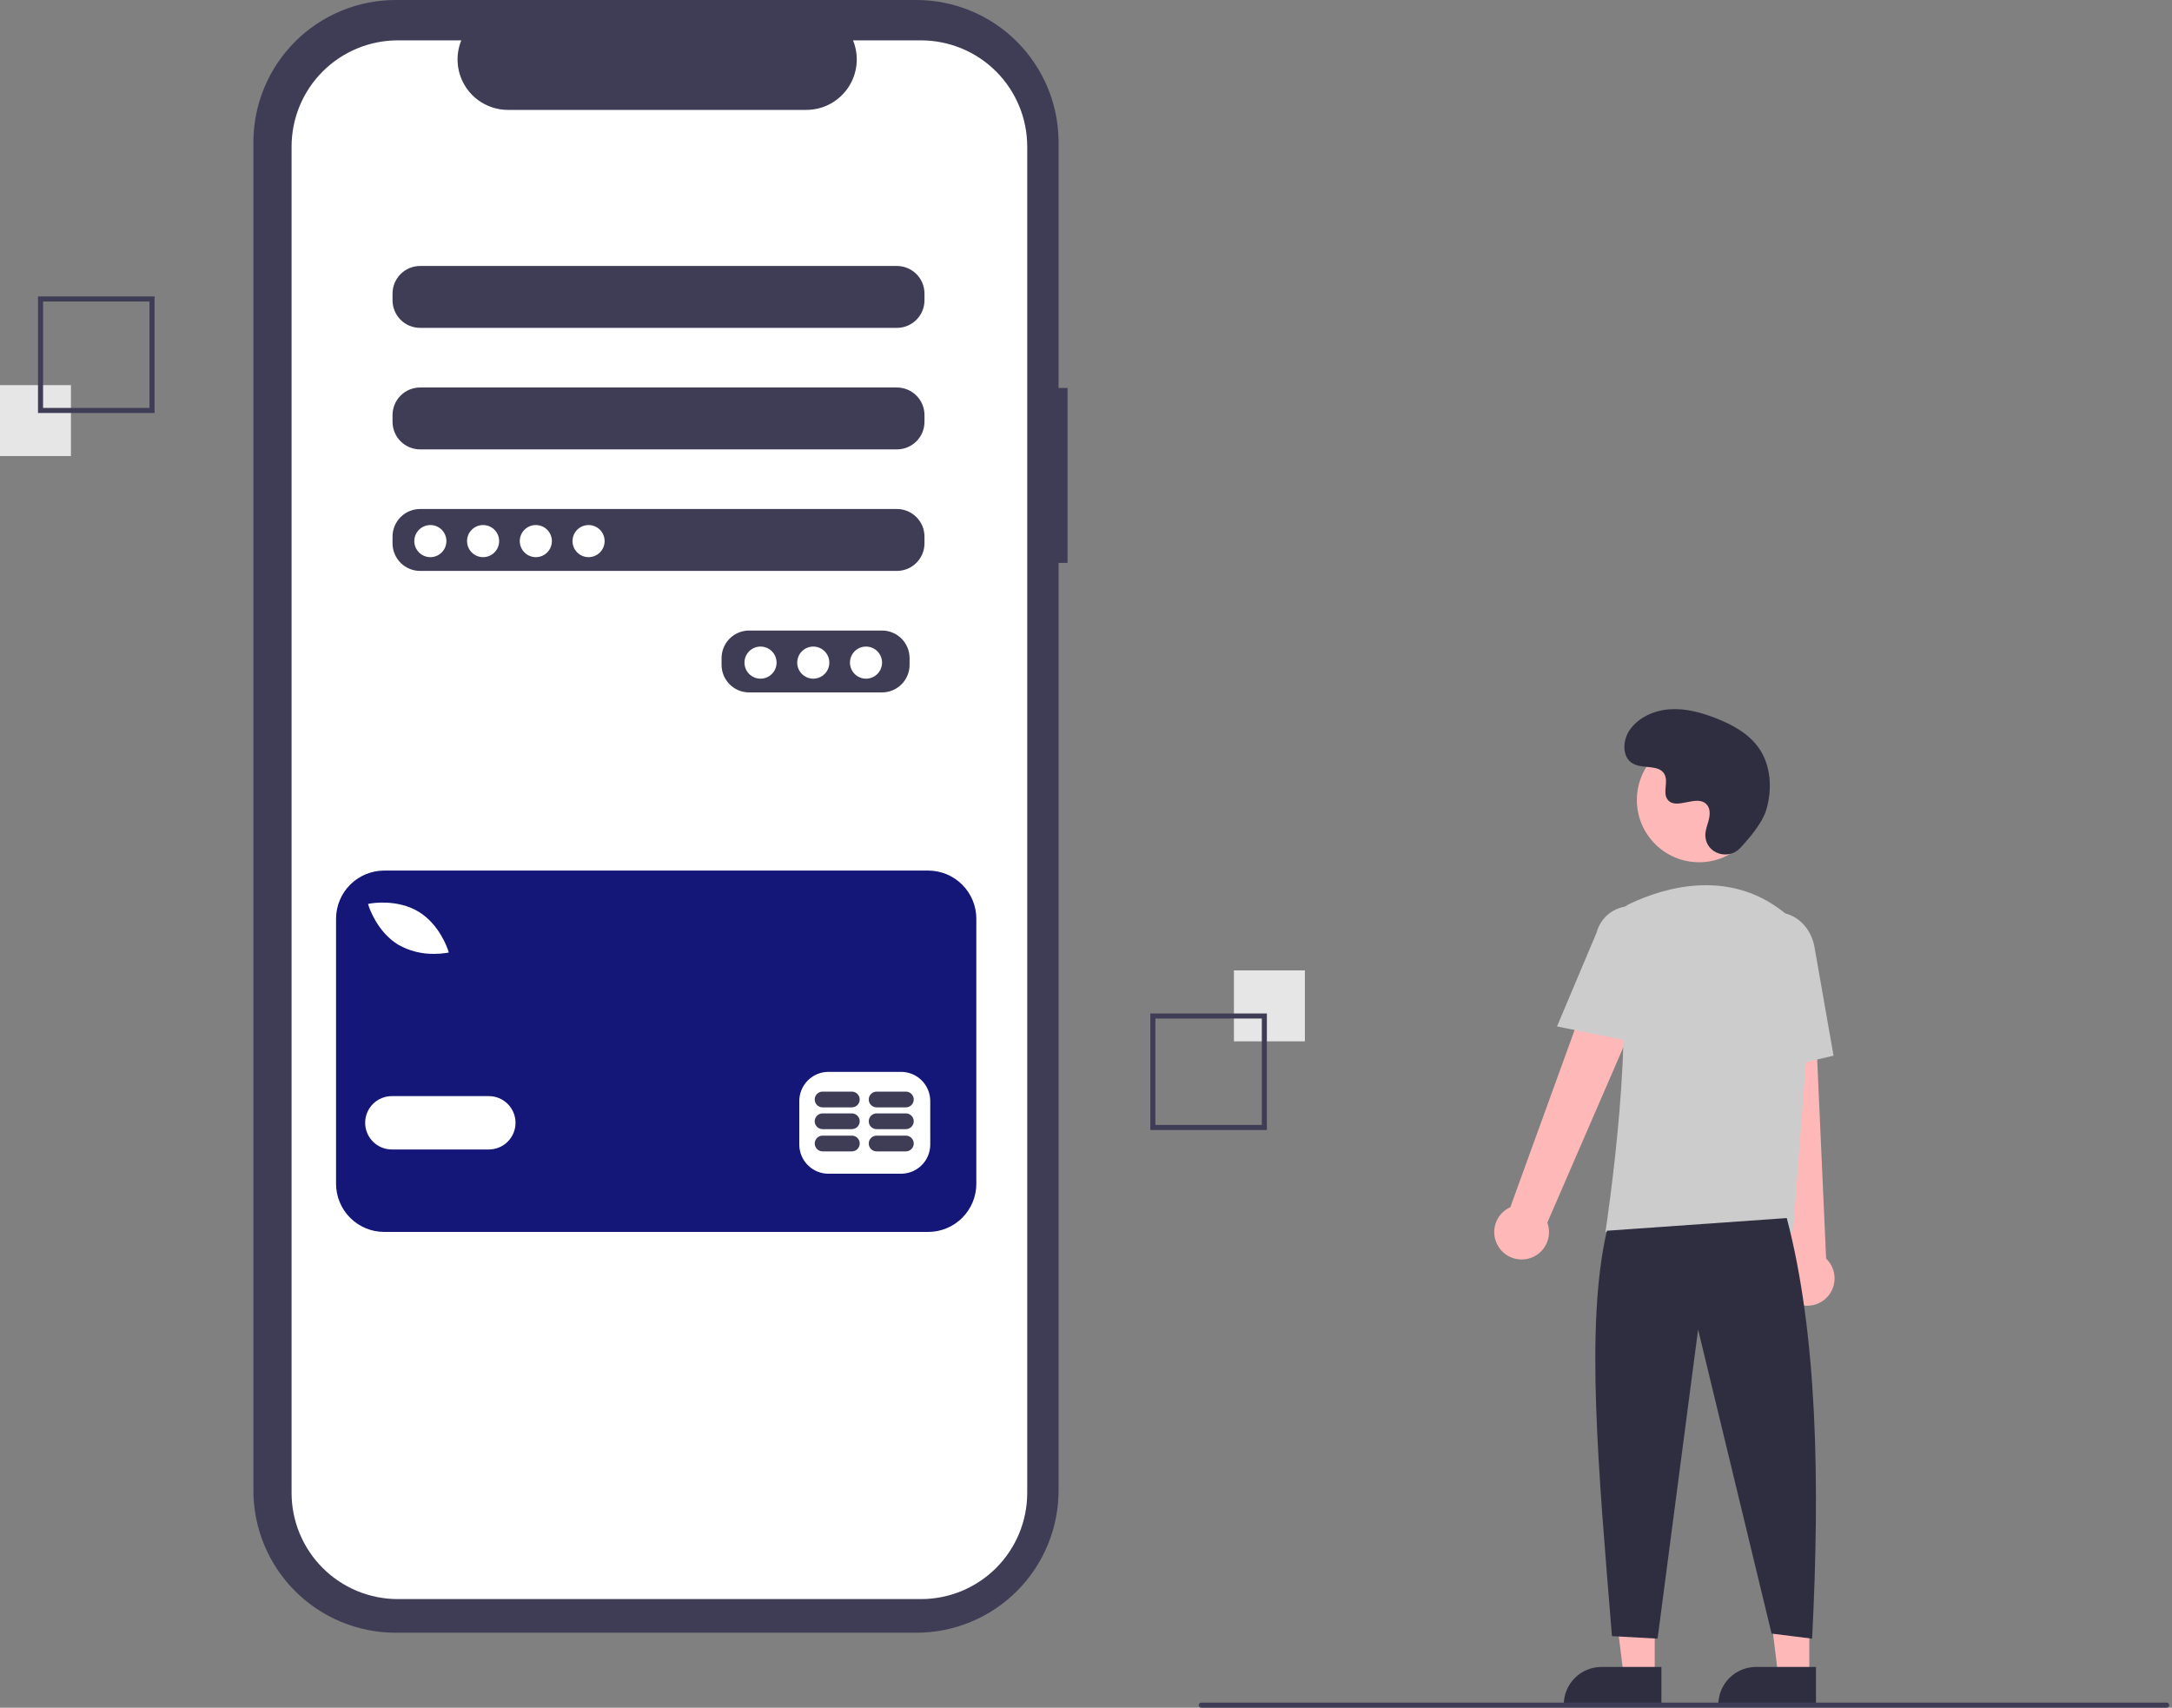 <svg width="524" height="412" viewBox="0 0 524 412" fill="none" xmlns="http://www.w3.org/2000/svg">
<rect x="0" y="0" width="524" height="412" fill="#808080" stroke="none"/>
<path d="M257.548 93.608H255.384V34.316C255.384 25.215 251.768 16.487 245.333 10.051C238.897 3.615 230.169 1.13486e-05 221.067 2.17794e-10H95.449C90.943 -1.60546e-05 86.481 0.888 82.317 2.612C78.154 4.337 74.371 6.864 71.184 10.051C67.997 13.238 65.47 17.021 63.745 21.184C62.02 25.348 61.133 29.81 61.133 34.316V359.596C61.133 364.103 62.02 368.565 63.745 372.728C65.469 376.892 67.997 380.675 71.184 383.862C74.37 387.048 78.153 389.576 82.317 391.3C86.48 393.025 90.943 393.913 95.449 393.913H221.067C225.574 393.913 230.036 393.025 234.199 391.301C238.363 389.576 242.146 387.048 245.333 383.862C248.519 380.675 251.047 376.892 252.771 372.729C254.496 368.565 255.384 364.103 255.384 359.596V135.813H257.548V93.608Z" fill="#3F3D56"/>
<path d="M222.194 9.74H205.796C206.55 11.589 206.838 13.595 206.635 15.581C206.431 17.567 205.742 19.473 204.628 21.13C203.514 22.787 202.01 24.145 200.248 25.084C198.486 26.023 196.52 26.514 194.524 26.514H122.559C120.562 26.514 118.596 26.023 116.834 25.084C115.072 24.145 113.568 22.787 112.454 21.13C111.341 19.473 110.652 17.567 110.448 15.581C110.244 13.595 110.532 11.589 111.286 9.74H95.971C89.174 9.74 82.656 12.44 77.85 17.246C73.044 22.052 70.344 28.571 70.344 35.367V360.17C70.344 363.535 71.007 366.868 72.294 369.977C73.582 373.086 75.47 375.911 77.85 378.291C80.23 380.671 83.055 382.558 86.164 383.846C89.273 385.134 92.606 385.797 95.971 385.797H222.194C228.99 385.797 235.509 383.097 240.315 378.291C245.121 373.485 247.821 366.967 247.821 360.17V35.367C247.821 32.002 247.158 28.669 245.87 25.56C244.582 22.451 242.695 19.626 240.315 17.246C237.935 14.867 235.11 12.979 232.001 11.691C228.892 10.403 225.559 9.74 222.194 9.74H222.194ZM219.439 160.418C219.434 162.177 218.733 163.862 217.489 165.106C216.245 166.35 214.56 167.051 212.801 167.056H180.717C178.958 167.051 177.273 166.35 176.029 165.106C174.786 163.862 174.085 162.177 174.079 160.418V158.759C174.085 157 174.786 155.314 176.029 154.071C177.273 152.827 178.958 152.126 180.717 152.121H212.801C214.56 152.126 216.245 152.827 217.489 154.071C218.733 155.314 219.434 157 219.439 158.759V160.418ZM223.034 131.1C223.029 132.859 222.328 134.545 221.085 135.789C219.841 137.032 218.155 137.733 216.396 137.738H101.338C99.579 137.733 97.894 137.032 96.65 135.789C95.407 134.545 94.706 132.859 94.7 131.1V129.441C94.706 127.682 95.407 125.997 96.65 124.753C97.894 123.509 99.579 122.808 101.338 122.803H216.396C218.155 122.808 219.841 123.509 221.085 124.753C222.328 125.997 223.029 127.682 223.034 129.441V131.1ZM223.034 101.783C223.029 103.542 222.328 105.227 221.085 106.471C219.841 107.715 218.155 108.416 216.396 108.421H101.338C99.579 108.416 97.894 107.715 96.65 106.471C95.407 105.227 94.706 103.542 94.7 101.783V100.123C94.706 98.364 95.407 96.679 96.65 95.435C97.894 94.192 99.579 93.49 101.338 93.485H216.396C218.155 93.49 219.841 94.192 221.085 95.435C222.328 96.679 223.029 98.364 223.034 100.123V101.783ZM223.034 72.465C223.029 74.224 222.328 75.909 221.085 77.153C219.841 78.397 218.155 79.098 216.396 79.103H101.338C99.579 79.098 97.894 78.397 96.65 77.153C95.407 75.909 94.706 74.224 94.7 72.465V70.806C94.706 69.047 95.407 67.361 96.65 66.118C97.894 64.874 99.579 64.173 101.338 64.168H216.396C218.155 64.173 219.841 64.874 221.085 66.118C222.328 67.361 223.029 69.047 223.034 70.806V72.465Z" fill="white"/>
<path d="M103.825 134.418C105.964 134.418 107.697 132.684 107.697 130.546C107.697 128.407 105.964 126.674 103.825 126.674C101.687 126.674 99.953 128.407 99.953 130.546C99.953 132.684 101.687 134.418 103.825 134.418Z" fill="white"/>
<path d="M116.548 134.418C118.686 134.418 120.42 132.684 120.42 130.546C120.42 128.407 118.686 126.674 116.548 126.674C114.409 126.674 112.676 128.407 112.676 130.546C112.676 132.684 114.409 134.418 116.548 134.418Z" fill="white"/>
<path d="M129.271 134.418C131.409 134.418 133.143 132.684 133.143 130.546C133.143 128.407 131.409 126.674 129.271 126.674C127.132 126.674 125.398 128.407 125.398 130.546C125.398 132.684 127.132 134.418 129.271 134.418Z" fill="white"/>
<path d="M141.993 134.418C144.132 134.418 145.865 132.684 145.865 130.546C145.865 128.407 144.132 126.674 141.993 126.674C139.855 126.674 138.121 128.407 138.121 130.546C138.121 132.684 139.855 134.418 141.993 134.418Z" fill="white"/>
<path d="M183.478 163.736C185.616 163.736 187.35 162.003 187.35 159.864C187.35 157.726 185.616 155.992 183.478 155.992C181.339 155.992 179.605 157.726 179.605 159.864C179.605 162.003 181.339 163.736 183.478 163.736Z" fill="white"/>
<path d="M196.204 163.736C198.343 163.736 200.076 162.003 200.076 159.864C200.076 157.726 198.343 155.992 196.204 155.992C194.066 155.992 192.332 157.726 192.332 159.864C192.332 162.003 194.066 163.736 196.204 163.736Z" fill="white"/>
<path d="M208.927 163.736C211.065 163.736 212.799 162.003 212.799 159.864C212.799 157.726 211.065 155.992 208.927 155.992C206.788 155.992 205.055 157.726 205.055 159.864C205.055 162.003 206.788 163.736 208.927 163.736Z" fill="white"/>
<path d="M223.919 210.035H92.698C89.615 210.035 86.659 211.26 84.479 213.44C82.299 215.62 81.074 218.576 81.074 221.659V285.592C81.074 288.675 82.299 291.632 84.479 293.812C86.659 295.991 89.615 297.216 92.698 297.216H223.919C227.002 297.216 229.958 295.992 232.138 293.812C234.318 291.632 235.543 288.675 235.543 285.592V221.659C235.543 218.576 234.318 215.62 232.138 213.44C229.958 211.26 227.002 210.035 223.919 210.035H223.919ZM89.451 217.964C89.711 217.918 95.855 216.872 100.943 219.933C106.031 222.994 107.985 228.913 108.066 229.164L108.272 229.802L107.611 229.919C106.67 230.066 105.717 230.136 104.764 230.128C101.74 230.186 98.755 229.434 96.12 227.949C91.032 224.889 89.077 218.97 88.997 218.72L88.791 218.082L89.451 217.964ZM117.936 277.322H94.532C92.825 277.322 91.188 276.644 89.981 275.437C88.774 274.23 88.096 272.593 88.096 270.886C88.096 269.179 88.774 267.542 89.981 266.335C91.188 265.128 92.825 264.45 94.532 264.45H117.936C119.643 264.45 121.28 265.128 122.487 266.335C123.694 267.542 124.372 269.179 124.372 270.886C124.372 272.593 123.694 274.23 122.487 275.437C121.28 276.644 119.643 277.322 117.936 277.322ZM224.426 276.152C224.42 278.013 223.679 279.796 222.363 281.111C221.047 282.427 219.265 283.168 217.404 283.174H199.851C197.991 283.168 196.208 282.427 194.892 281.111C193.577 279.796 192.835 278.013 192.83 276.152V265.62C192.835 263.76 193.577 261.977 194.892 260.662C196.208 259.346 197.991 258.604 199.851 258.599H217.404C219.265 258.604 221.047 259.346 222.363 260.662C223.679 261.977 224.42 263.76 224.425 265.62L224.426 276.152Z" fill="#141778"/>
<path d="M205.512 273.982H198.455C197.951 273.982 197.468 274.183 197.111 274.539C196.755 274.895 196.555 275.379 196.555 275.883C196.555 276.386 196.755 276.87 197.111 277.226C197.468 277.583 197.951 277.783 198.455 277.783H205.512C206.016 277.783 206.5 277.583 206.856 277.226C207.212 276.87 207.413 276.386 207.413 275.883C207.413 275.379 207.212 274.895 206.856 274.539C206.5 274.183 206.016 273.982 205.512 273.982Z" fill="#3F3D56"/>
<path d="M218.544 273.982H211.486C210.982 273.982 210.499 274.183 210.142 274.539C209.786 274.895 209.586 275.379 209.586 275.883C209.586 276.386 209.786 276.87 210.142 277.226C210.499 277.583 210.982 277.783 211.486 277.783H218.544C219.048 277.783 219.531 277.583 219.887 277.226C220.244 276.87 220.444 276.386 220.444 275.883C220.444 275.379 220.244 274.895 219.887 274.539C219.531 274.183 219.048 273.982 218.544 273.982Z" fill="#3F3D56"/>
<path d="M205.509 268.619H198.451C197.947 268.619 197.464 268.819 197.107 269.176C196.751 269.532 196.551 270.015 196.551 270.519C196.551 271.023 196.751 271.507 197.107 271.863C197.464 272.219 197.947 272.419 198.451 272.419H205.509C206.013 272.419 206.496 272.219 206.852 271.863C207.209 271.507 207.409 271.023 207.409 270.519C207.409 270.015 207.209 269.532 206.852 269.176C206.496 268.819 206.013 268.619 205.509 268.619Z" fill="#3F3D56"/>
<path d="M218.544 268.619H211.486C210.982 268.619 210.499 268.819 210.142 269.176C209.786 269.532 209.586 270.015 209.586 270.519C209.586 271.023 209.786 271.507 210.142 271.863C210.499 272.219 210.982 272.419 211.486 272.419H218.544C219.048 272.419 219.531 272.219 219.887 271.863C220.244 271.507 220.444 271.023 220.444 270.519C220.444 270.015 220.244 269.532 219.887 269.176C219.531 268.819 219.048 268.619 218.544 268.619H218.544Z" fill="#3F3D56"/>
<path d="M205.509 263.363H198.451C197.947 263.363 197.464 263.563 197.107 263.92C196.751 264.276 196.551 264.759 196.551 265.263C196.551 265.767 196.751 266.251 197.107 266.607C197.464 266.963 197.947 267.164 198.451 267.164H205.509C206.013 267.164 206.496 266.963 206.852 266.607C207.209 266.251 207.409 265.767 207.409 265.263C207.409 264.759 207.209 264.276 206.852 263.92C206.496 263.563 206.013 263.363 205.509 263.363Z" fill="#3F3D56"/>
<path d="M218.544 263.363H211.486C210.982 263.363 210.499 263.563 210.142 263.92C209.786 264.276 209.586 264.759 209.586 265.263C209.586 265.767 209.786 266.251 210.142 266.607C210.499 266.963 210.982 267.164 211.486 267.164H218.544C219.048 267.164 219.531 266.963 219.887 266.607C220.244 266.251 220.444 265.767 220.444 265.263C220.444 264.759 220.244 264.276 219.887 263.92C219.531 263.563 219.048 263.363 218.544 263.363H218.544Z" fill="#3F3D56"/>
<path d="M314.807 234.119H297.691V251.235H314.807V234.119Z" fill="#E6E6E6"/>
<path d="M277.52 244.51H305.638V272.628H277.52V244.51ZM304.416 245.732H278.742V271.406H304.416V245.732Z" fill="#3F3D56"/>
<path d="M17.116 92.914H0V110.03H17.116V92.914Z" fill="#E6E6E6"/>
<path d="M37.287 99.638H9.168V71.519H37.287V99.638ZM10.39 98.416H36.064V72.742H10.39V98.416Z" fill="#3F3D56"/>
<path d="M399.208 404.308H391.713L388.148 375.402H399.209L399.208 404.308Z" fill="#FFB8B8"/>
<path d="M386.362 402.168H400.815V411.268H377.262C377.262 408.854 378.22 406.54 379.927 404.833C381.634 403.127 383.948 402.168 386.362 402.168Z" fill="#2F2E41"/>
<path d="M436.497 404.308H429.002L425.438 375.402H436.498L436.497 404.308Z" fill="#FFB8B8"/>
<path d="M423.651 402.168H438.104V411.268H414.551C414.551 408.854 415.51 406.54 417.216 404.833C418.923 403.127 421.237 402.168 423.651 402.168Z" fill="#2F2E41"/>
<path d="M361.614 300.933C361.075 300.139 360.716 299.236 360.564 298.288C360.411 297.34 360.469 296.37 360.731 295.447C360.994 294.524 361.456 293.669 362.085 292.944C362.714 292.218 363.494 291.64 364.371 291.248L389.846 221.033L402.382 227.874L373.294 294.974C373.854 296.491 373.838 298.16 373.249 299.665C372.661 301.17 371.541 302.407 370.101 303.142C368.661 303.876 367.002 304.057 365.438 303.65C363.873 303.243 362.513 302.276 361.614 300.933Z" fill="#FFB8B8"/>
<path d="M432.672 314.128C431.839 313.651 431.121 312.996 430.569 312.211C430.016 311.426 429.642 310.53 429.474 309.584C429.305 308.639 429.346 307.669 429.593 306.741C429.84 305.814 430.287 304.951 430.904 304.215L423.012 229.939L437.278 230.591L440.557 303.651C441.725 304.769 442.443 306.276 442.574 307.887C442.705 309.497 442.24 311.101 441.268 312.392C440.296 313.683 438.884 314.573 437.3 314.893C435.716 315.213 434.069 314.941 432.672 314.128V314.128Z" fill="#FFB8B8"/>
<path d="M409.912 208.027C418.204 208.027 424.926 201.305 424.926 193.014C424.926 184.722 418.204 178 409.912 178C401.62 178 394.898 184.722 394.898 193.014C394.898 201.305 401.62 208.027 409.912 208.027Z" fill="#FFB8B8"/>
<path d="M432.572 297.234H387.309L387.363 296.882C387.444 296.356 395.43 244.044 389.54 226.93C388.949 225.248 389.001 223.407 389.686 221.762C390.371 220.116 391.641 218.782 393.25 218.016H393.25C401.669 214.051 417.828 209.17 431.467 221.017C433.475 222.789 435.042 225.003 436.045 227.485C437.049 229.967 437.461 232.649 437.25 235.318L432.572 297.234Z" fill="#CCCCCC"/>
<path d="M396.007 251.775L375.629 247.641L385.181 225.005C385.752 222.813 387.17 220.937 389.123 219.788C391.076 218.64 393.405 218.313 395.599 218.879C397.793 219.445 399.672 220.859 400.825 222.809C401.979 224.759 402.311 227.088 401.75 229.283L396.007 251.775Z" fill="#CCCCCC"/>
<path d="M422.104 259.451L420.879 231.368C419.95 226.089 422.972 221.099 427.62 220.283C432.269 219.47 436.808 223.131 437.741 228.449L442.346 254.69L422.104 259.451Z" fill="#CCCCCC"/>
<path d="M431.067 293.871C438.35 321.609 439.144 356.875 437.179 395.343L427.399 394.12L409.672 320.767L399.892 395.343L388.889 394.732C385.601 354.369 382.401 319.719 387.666 296.927L431.067 293.871Z" fill="#2F2E41"/>
<path d="M419.804 204.618C417.004 207.601 411.802 206 411.437 201.924C411.409 201.607 411.411 201.289 411.443 200.973C411.632 199.167 412.675 197.528 412.425 195.622C412.368 195.147 412.192 194.695 411.911 194.308C409.68 191.32 404.44 195.645 402.334 192.939C401.042 191.28 402.56 188.668 401.569 186.814C400.261 184.367 396.386 185.574 393.957 184.234C391.253 182.743 391.415 178.595 393.194 176.072C395.365 172.995 399.17 171.353 402.928 171.116C406.686 170.88 410.418 171.896 413.926 173.263C417.912 174.816 421.865 176.963 424.318 180.468C427.301 184.731 427.589 190.461 426.097 195.446C425.189 198.478 422.092 202.181 419.804 204.618Z" fill="#2F2E41"/>
<path d="M522.714 412H289.818C289.656 412 289.501 411.935 289.386 411.821C289.271 411.706 289.207 411.551 289.207 411.389C289.207 411.226 289.271 411.071 289.386 410.956C289.501 410.842 289.656 410.777 289.818 410.777H522.714C522.877 410.777 523.032 410.842 523.147 410.956C523.261 411.071 523.326 411.226 523.326 411.389C523.326 411.551 523.261 411.706 523.147 411.821C523.032 411.935 522.877 412 522.714 412Z" fill="#3F3D56"/>
</svg>
